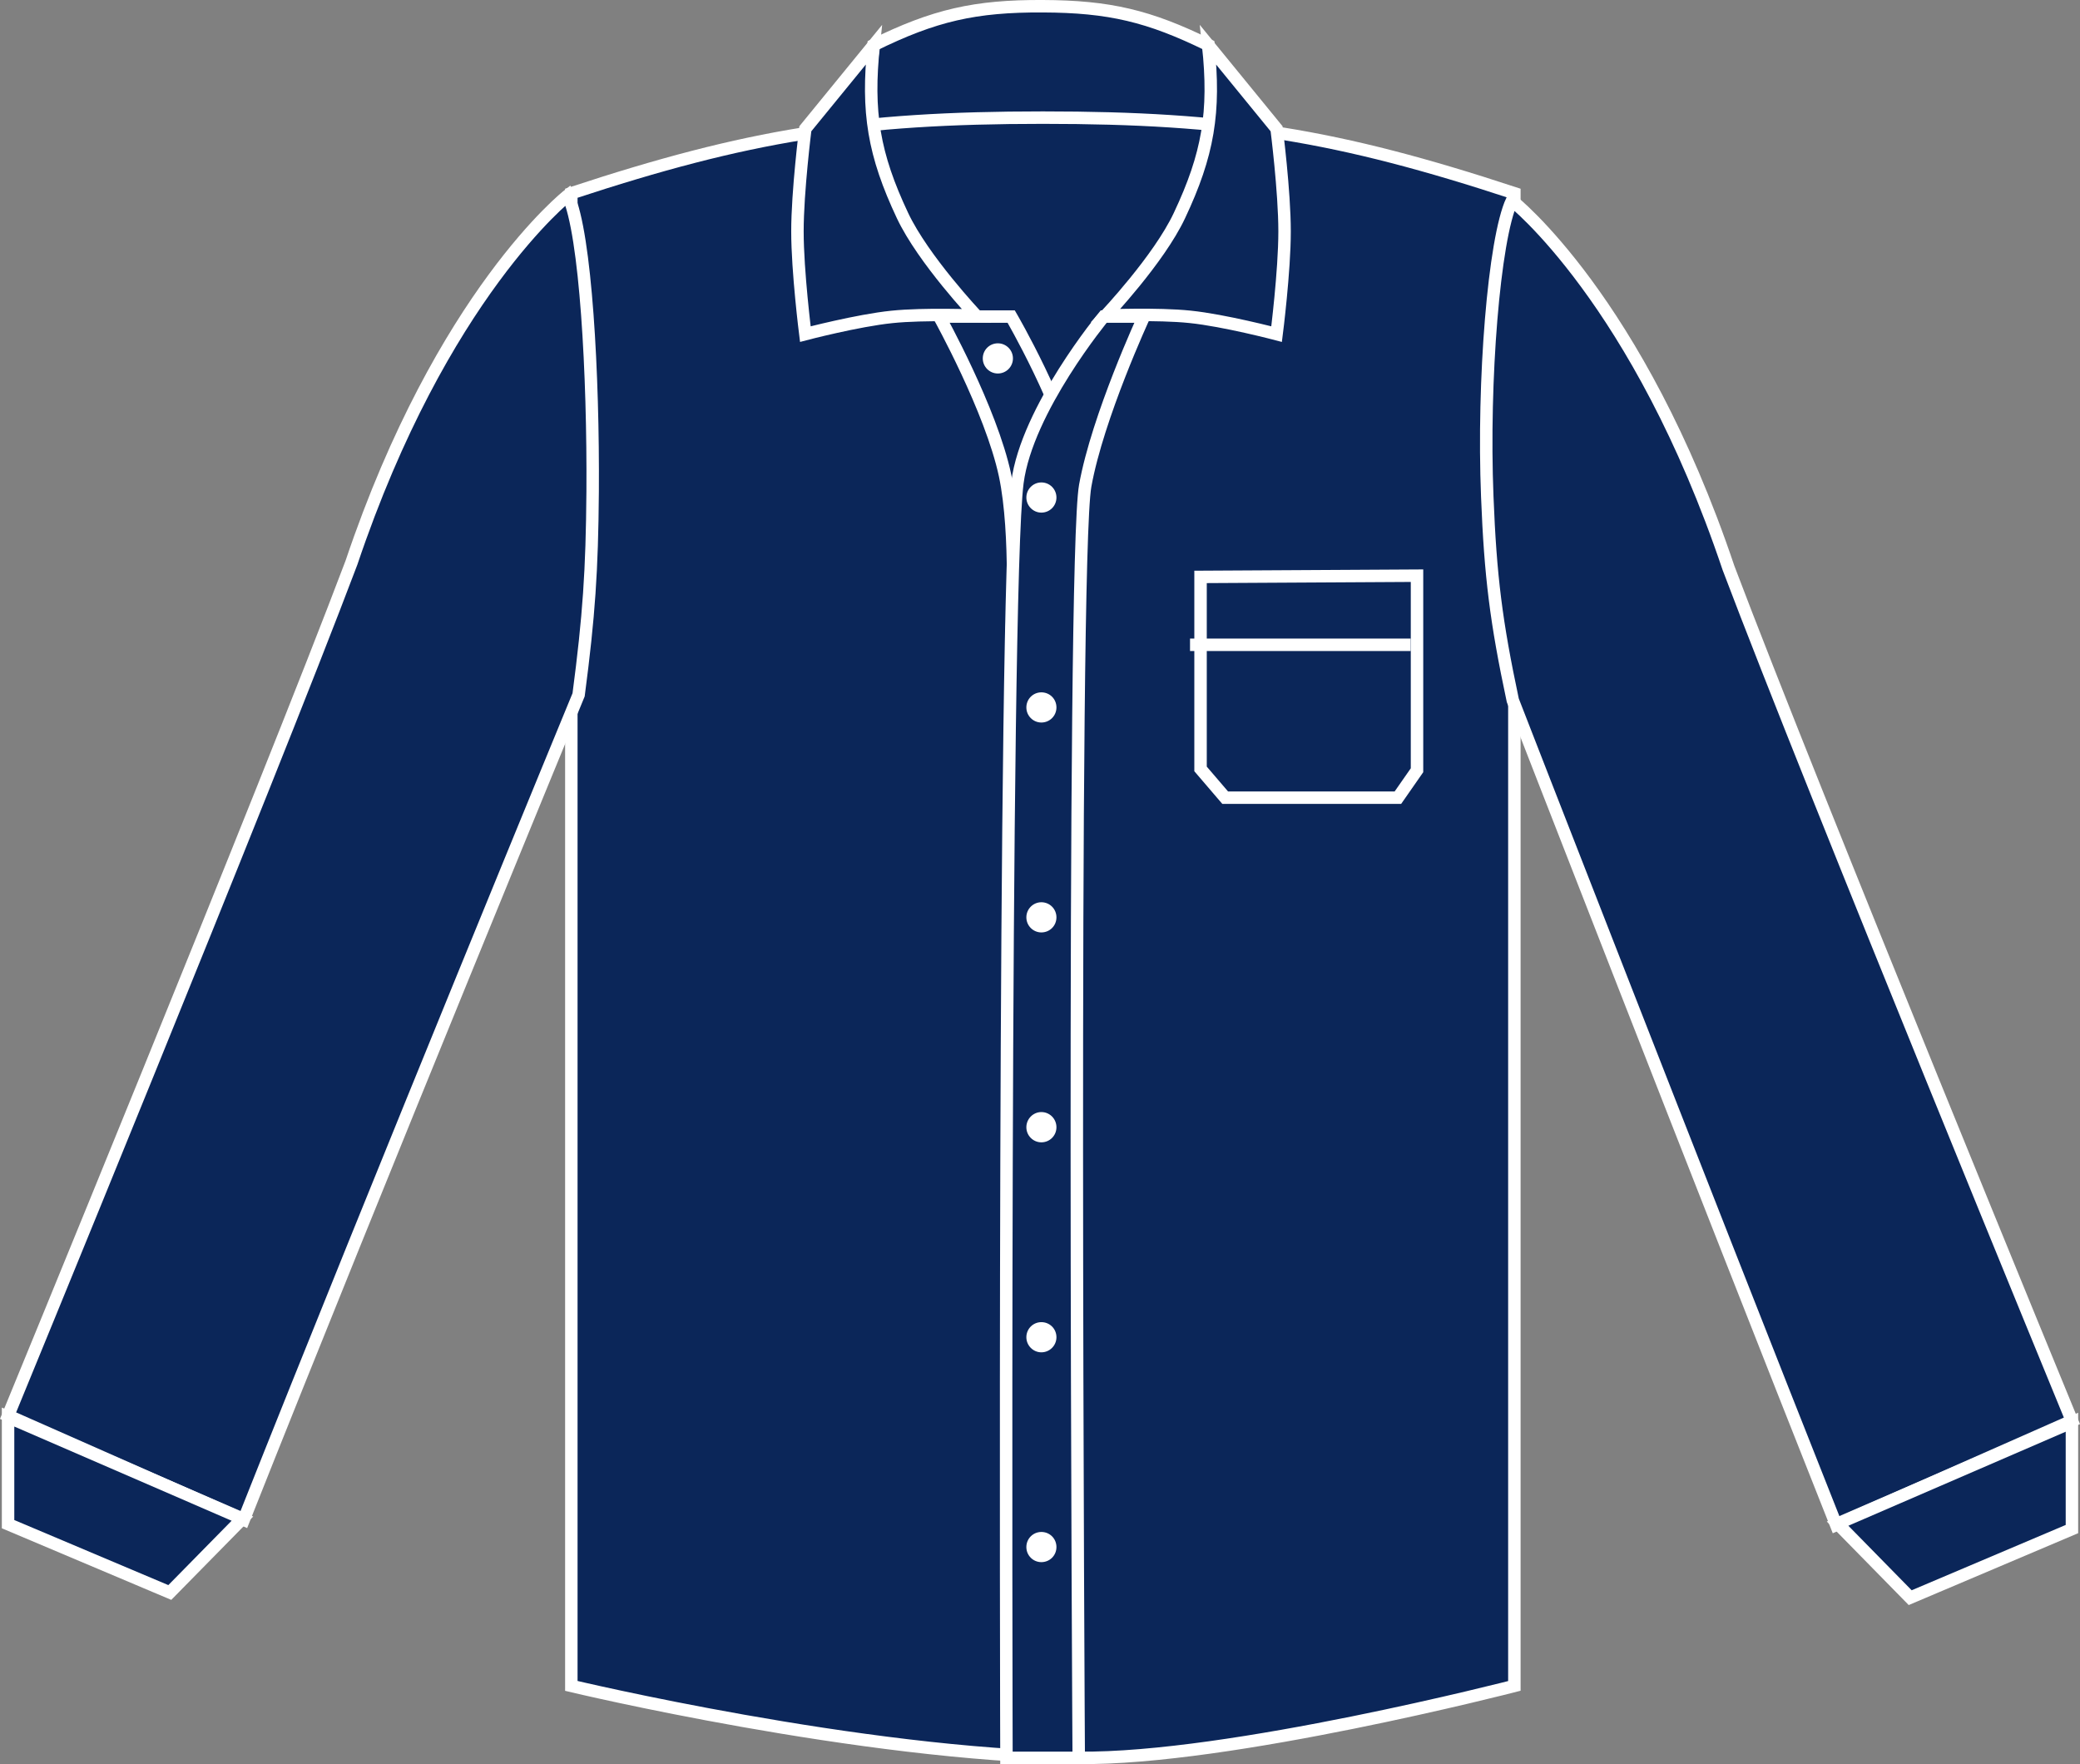 <?xml version="1.0" encoding="iso-8859-1"?>
<!-- Generator: Adobe Illustrator 27.9.0, SVG Export Plug-In . SVG Version: 6.00 Build 0)  -->
<svg version="1.1" id="dark_navy" xmlns="http://www.w3.org/2000/svg" xmlns:xlink="http://www.w3.org/1999/xlink" x="0px" y="0px"
	 viewBox="0 0 23.715 20.111" style="enable-background:new 0 0 23.715 20.111;" xml:space="preserve">
<rect x="0" y="0" width="23.715" height="20.111" fill="#808080" stroke="none"/>
<g>
	<path style="fill:#0B2659;stroke:#FFFFFF;stroke-width:0.142;" d="M9.959,0.515
		c0.693-0.341,1.158-0.448,1.931-0.444c0.757,0.003,1.21,0.11,1.89,0.444l0.164,1.242
		l-4.125,0.047L9.959,0.515L9.959,0.515z"/>
	<path style="fill:#0B2659;stroke:#FFFFFF;stroke-width:0.142;" d="M6.514,2.203
		c2.017-0.664,3.252-0.862,5.376-0.862c2.123,0,3.358,0.198,5.376,0.862v17.017
		c0,0-3.259,0.842-4.967,0.82c-2.487-0.031-5.785-0.82-5.785-0.82V2.203
		L6.514,2.203z"/>
	<path style="fill:#0B2659;stroke:#FFFFFF;stroke-width:0.142;" d="M10.709,3.609h0.82
		c0,0,0.605,1.039,0.75,1.777v1.809l-0.744-0.002c0,0,0.067-1.097-0.076-1.774
		C11.3,4.671,10.709,3.609,10.709,3.609L10.709,3.609z"/>
	<path style="fill-rule:evenodd;clip-rule:evenodd;fill:#0B2659;stroke:#FFFFFF;stroke-width:0.142;" d="M13.043,3.609
		h-0.459c0,0-0.876,1.057-0.984,1.893c-0.164,1.269-0.125,14.538-0.125,14.538h0.824
		c0,0-0.082-13.634,0.074-14.503C12.515,4.749,13.043,3.609,13.043,3.609
		L13.043,3.609z"/>
	<path style="fill:#FFFFFF;" d="M11.205,4.086c0-0.095,0.076-0.172,0.172-0.172
		c0.095,0,0.172,0.077,0.172,0.172c0,0.095-0.077,0.172-0.172,0.172
		C11.281,4.258,11.205,4.18,11.205,4.086L11.205,4.086z"/>
	<path style="fill:#0B2659;stroke:#FFFFFF;stroke-width:0.142;" d="M0.092,16.139l2.687,1.187
		c1.562-3.936,3.818-9.405,3.818-9.405c0.118-0.899,0.153-1.413,0.16-2.319
		c0.009-1.32-0.078-2.933-0.281-3.375c0,0-1.437,1.125-2.469,4.188
		C3.039,8.977,0.092,16.139,0.092,16.139L0.092,16.139z"/>
	<path style="fill:#0B2659;stroke:#FFFFFF;stroke-width:0.142;" d="M13.447,2.458
		c0.328-0.695,0.41-1.18,0.328-1.945l0.78,0.955c0,0,0.091,0.713,0.091,1.17
		c0,0.458-0.091,1.171-0.091,1.171S13.959,3.652,13.568,3.612
		c-0.373-0.039-0.962-0.014-0.962-0.014S13.212,2.958,13.447,2.458L13.447,2.458z"/>
	<path style="fill:#0B2659;stroke:#FFFFFF;stroke-width:0.142;" d="M10.29,2.458
		C9.962,1.762,9.881,1.278,9.962,0.513L9.182,1.468c0,0-0.09,0.713-0.09,1.17
		c0,0.458,0.09,1.171,0.09,1.171s0.596-0.156,0.986-0.196
		c0.374-0.039,0.963-0.014,0.963-0.014S10.526,2.958,10.29,2.458L10.29,2.458z"/>
	<polygon style="fill:#0B2659;stroke:#FFFFFF;stroke-width:0.142;" points="0.092,17.376 1.936,18.155 
		2.764,17.313 0.092,16.155 0.092,17.376 	"/>
	<path style="fill:#0B2659;stroke:#FFFFFF;stroke-width:0.142;" d="M23.623,16.198l-2.688,1.187
		c-1.562-3.937-3.687-9.401-3.687-9.401c-0.19-0.894-0.255-1.411-0.291-2.323
		c-0.053-1.32,0.077-2.934,0.281-3.375c0,0,1.438,1.125,2.469,4.188
		C20.676,9.036,23.623,16.198,23.623,16.198L23.623,16.198z"/>
	<polygon style="fill:#0B2659;stroke:#FFFFFF;stroke-width:0.142;" points="23.623,17.432 21.779,18.214 
		20.951,17.37 23.623,16.214 23.623,17.432 	"/>
	<path style="fill:#FFFFFF;" d="M11.702,5.672c0-0.095,0.077-0.172,0.171-0.172
		c0.096,0,0.172,0.077,0.172,0.172s-0.076,0.172-0.172,0.172
		C11.779,5.844,11.702,5.766,11.702,5.672L11.702,5.672z"/>
	<path style="fill:#FFFFFF;" d="M11.702,8.065c0-0.096,0.077-0.172,0.171-0.172
		c0.096,0,0.172,0.076,0.172,0.172c0,0.095-0.076,0.172-0.172,0.172
		C11.779,8.237,11.702,8.16,11.702,8.065L11.702,8.065z"/>
	<path style="fill:#FFFFFF;" d="M11.702,10.458c0-0.095,0.077-0.172,0.171-0.172
		c0.096,0,0.172,0.077,0.172,0.172c0,0.096-0.076,0.172-0.172,0.172
		C11.779,10.63,11.702,10.553,11.702,10.458L11.702,10.458z"/>
	<path style="fill:#FFFFFF;" d="M11.702,12.851c0-0.095,0.077-0.173,0.171-0.173
		c0.096,0,0.172,0.078,0.172,0.173c0,0.095-0.076,0.172-0.172,0.172
		C11.779,13.023,11.702,12.946,11.702,12.851L11.702,12.851z"/>
	<path style="fill:#FFFFFF;" d="M11.702,15.245c0-0.096,0.077-0.172,0.171-0.172
		c0.096,0,0.172,0.076,0.172,0.172c0,0.094-0.076,0.172-0.172,0.172
		C11.779,15.417,11.702,15.339,11.702,15.245L11.702,15.245z"/>
	<path style="fill:#FFFFFF;" d="M11.702,17.637c0-0.096,0.077-0.172,0.171-0.172
		c0.096,0,0.172,0.076,0.172,0.172s-0.076,0.172-0.172,0.172
		C11.779,17.809,11.702,17.733,11.702,17.637L11.702,17.637z"/>
	<path style="fill:none;stroke:#FFFFFF;stroke-width:0.142;" d="M13.568,7.351h2.516"/>
	<polygon style="fill:none;stroke:#FFFFFF;stroke-width:0.142;" points="13.688,6.577 16.156,6.563 
		16.156,8.781 15.938,9.094 13.969,9.094 13.688,8.766 13.688,6.577 	"/>
</g>
</svg>
